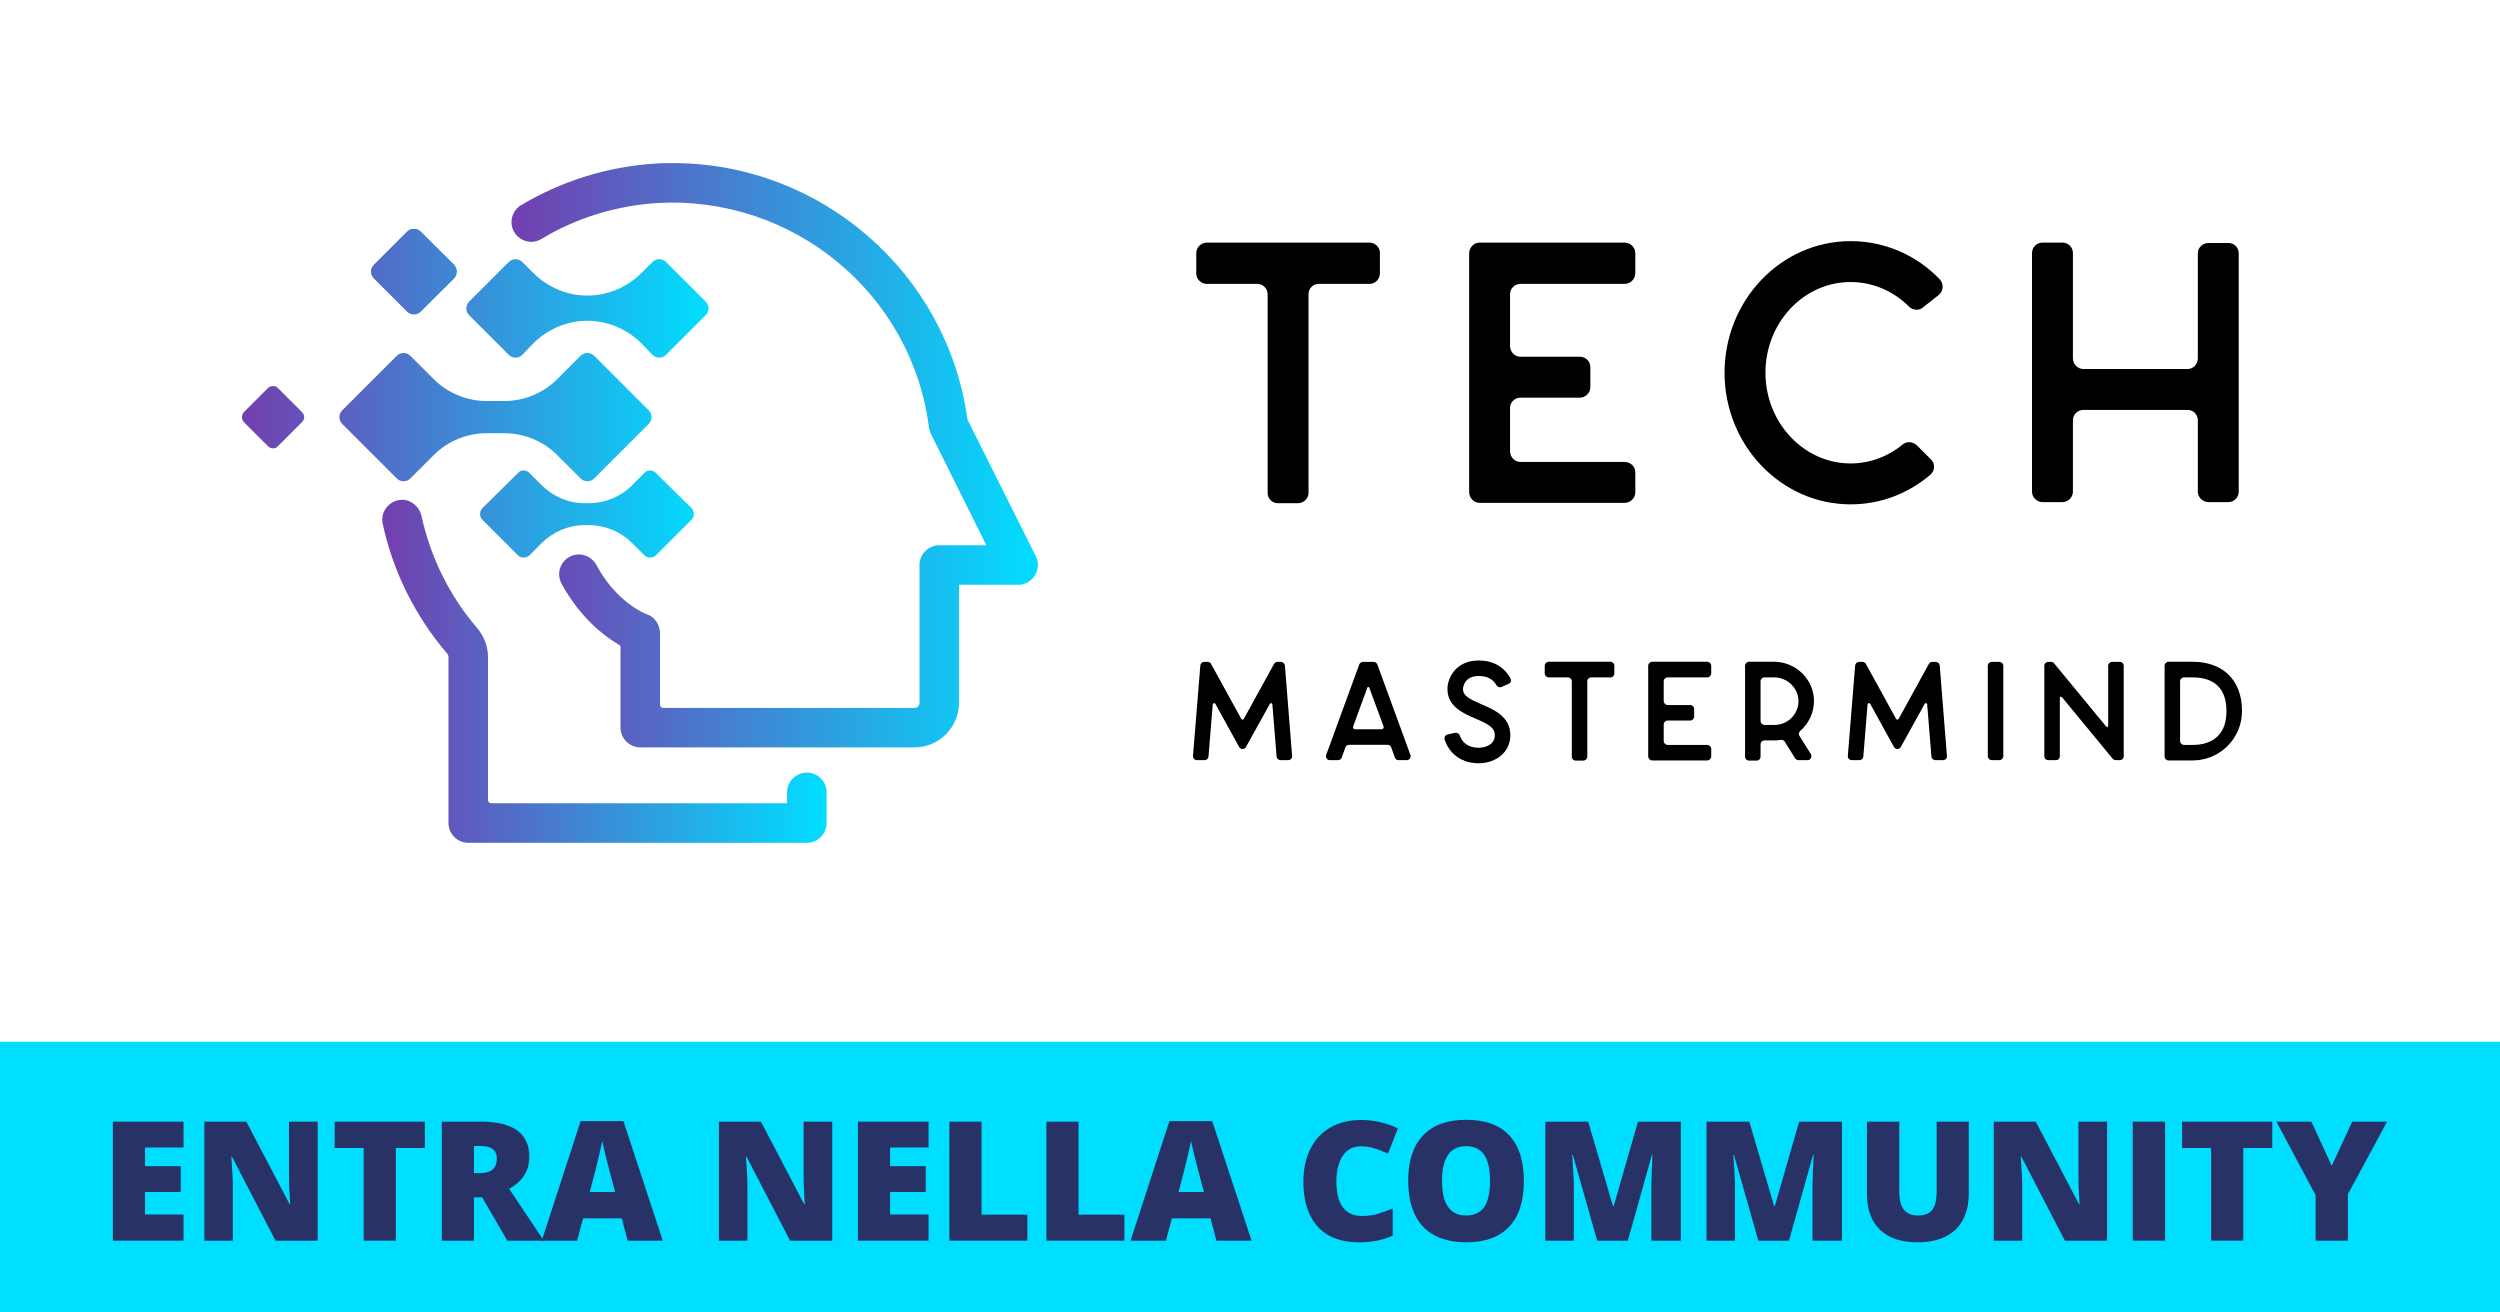 <?xml version="1.0" encoding="UTF-8" standalone="no"?>
<!DOCTYPE svg PUBLIC "-//W3C//DTD SVG 1.1//EN" "http://www.w3.org/Graphics/SVG/1.1/DTD/svg11.dtd">
<svg width="100%" height="100%" viewBox="0 0 5000 2625" version="1.1" xmlns="http://www.w3.org/2000/svg" xmlns:xlink="http://www.w3.org/1999/xlink" xml:space="preserve" xmlns:serif="http://www.serif.com/" style="fill-rule:evenodd;clip-rule:evenodd;stroke-linejoin:round;stroke-miterlimit:2;">
    <g transform="matrix(4.167,0,0,4.167,0,0)">
        <g transform="matrix(1,0,0,1,-2,0)">
            <g transform="matrix(0.308,0,0,0.308,535.625,110.925)">
                <g transform="matrix(579.346,0,0,579.346,102.635,423.47)">
                    <path d="M0.27,0.001C0.27,0.001 0.324,0.001 0.324,0.001C0.339,0.001 0.352,-0.012 0.352,-0.027L0.352,-0.561C0.352,-0.577 0.364,-0.589 0.38,-0.589L0.516,-0.589C0.532,-0.589 0.544,-0.602 0.544,-0.618L0.544,-0.672C0.544,-0.687 0.532,-0.7 0.516,-0.7L0.078,-0.7C0.063,-0.7 0.05,-0.687 0.05,-0.672L0.05,-0.617C0.05,-0.602 0.063,-0.589 0.078,-0.589L0.214,-0.589C0.229,-0.589 0.242,-0.577 0.242,-0.561L0.242,-0.027C0.242,-0.011 0.254,0.001 0.27,0.001Z" style="fill-rule:nonzero;"/>
                </g>
                <g transform="matrix(579.346,0,0,579.346,527.876,423.47)">
                    <path d="M0.468,-0.11C0.468,-0.11 0.188,-0.11 0.188,-0.11C0.173,-0.11 0.16,-0.123 0.16,-0.139L0.16,-0.255C0.16,-0.271 0.173,-0.283 0.188,-0.283L0.348,-0.283C0.363,-0.283 0.376,-0.296 0.376,-0.311L0.376,-0.365C0.376,-0.381 0.363,-0.393 0.348,-0.393L0.188,-0.393C0.173,-0.393 0.16,-0.406 0.16,-0.422L0.16,-0.561C0.16,-0.577 0.173,-0.589 0.188,-0.589L0.468,-0.589C0.484,-0.589 0.497,-0.602 0.497,-0.618L0.497,-0.671C0.497,-0.687 0.484,-0.7 0.468,-0.7L0.078,-0.7C0.063,-0.7 0.05,-0.687 0.05,-0.671L0.05,-0.029C0.05,-0.013 0.063,-0 0.078,-0L0.468,-0C0.484,-0 0.497,-0.013 0.497,-0.029L0.497,-0.082C0.497,-0.098 0.484,-0.11 0.468,-0.11Z" style="fill-rule:nonzero;"/>
                </g>
                <g transform="matrix(579.346,0,0,579.346,925.886,423.47)">
                    <path d="M0.389,0.004C0.468,0.004 0.543,-0.024 0.604,-0.076C0.616,-0.087 0.617,-0.106 0.605,-0.117L0.567,-0.155C0.556,-0.165 0.54,-0.166 0.529,-0.157C0.489,-0.124 0.44,-0.106 0.389,-0.106C0.263,-0.106 0.16,-0.216 0.16,-0.35C0.16,-0.485 0.263,-0.594 0.389,-0.594C0.448,-0.594 0.504,-0.57 0.546,-0.528C0.556,-0.518 0.573,-0.516 0.584,-0.526L0.626,-0.559C0.639,-0.57 0.64,-0.589 0.629,-0.601C0.566,-0.667 0.48,-0.704 0.389,-0.704C0.202,-0.704 0.05,-0.545 0.05,-0.35C0.05,-0.155 0.202,0.004 0.389,0.004Z" style="fill-rule:nonzero;"/>
                </g>
                <g transform="matrix(579.346,0,0,579.346,1405.01,423.47)">
                    <path d="M0.188,-0.25L0.468,-0.25C0.484,-0.25 0.496,-0.238 0.496,-0.222L0.496,-0.03C0.496,-0.015 0.509,-0.002 0.525,-0.002L0.578,-0.002C0.594,-0.002 0.606,-0.015 0.606,-0.03L0.606,-0.671C0.606,-0.687 0.594,-0.699 0.578,-0.699L0.525,-0.699C0.509,-0.699 0.496,-0.687 0.496,-0.671L0.496,-0.389C0.496,-0.373 0.484,-0.36 0.468,-0.36L0.188,-0.36C0.173,-0.36 0.16,-0.373 0.16,-0.389L0.16,-0.672C0.16,-0.688 0.147,-0.7 0.132,-0.7L0.078,-0.7C0.063,-0.7 0.05,-0.688 0.05,-0.672L0.05,-0.03C0.05,-0.015 0.063,-0.002 0.078,-0.002L0.132,-0.002C0.147,-0.002 0.16,-0.015 0.16,-0.03L0.16,-0.222C0.16,-0.238 0.173,-0.25 0.188,-0.25Z" style="fill-rule:nonzero;"/>
                </g>
                <g transform="matrix(219.682,0,0,219.682,115.537,824.861)">
                    <path d="M0.209,-0.401C0.209,-0.401 0.377,-0.096 0.377,-0.096C0.388,-0.076 0.416,-0.076 0.426,-0.096L0.595,-0.401C0.6,-0.41 0.613,-0.407 0.613,-0.397L0.643,-0.028C0.644,-0.013 0.657,-0.002 0.671,-0.002L0.725,-0.002C0.742,-0.002 0.755,-0.016 0.753,-0.032L0.702,-0.673C0.7,-0.688 0.688,-0.699 0.673,-0.699L0.65,-0.699C0.64,-0.699 0.63,-0.694 0.625,-0.685L0.41,-0.294C0.407,-0.288 0.397,-0.288 0.393,-0.294L0.178,-0.685C0.173,-0.694 0.164,-0.699 0.153,-0.699L0.13,-0.699C0.115,-0.699 0.103,-0.688 0.102,-0.673L0.05,-0.032C0.049,-0.016 0.062,-0.002 0.078,-0.002L0.132,-0.002C0.147,-0.002 0.159,-0.013 0.16,-0.028L0.19,-0.397C0.191,-0.407 0.204,-0.41 0.209,-0.401Z" style="fill-rule:nonzero;"/>
                </g>
                <g transform="matrix(219.682,0,0,219.682,322.697,824.861)">
                    <path d="M0.215,-0.111C0.215,-0.111 0.486,-0.111 0.486,-0.111C0.498,-0.111 0.509,-0.104 0.513,-0.093L0.539,-0.02C0.543,-0.009 0.554,-0.002 0.566,-0.002L0.623,-0.002C0.642,-0.002 0.656,-0.021 0.649,-0.04L0.415,-0.68C0.411,-0.691 0.4,-0.699 0.388,-0.699L0.313,-0.699C0.301,-0.699 0.29,-0.691 0.286,-0.68L0.052,-0.04C0.045,-0.021 0.059,-0.002 0.078,-0.002L0.135,-0.002C0.147,-0.002 0.158,-0.009 0.162,-0.02L0.188,-0.093C0.192,-0.104 0.203,-0.111 0.215,-0.111ZM0.357,-0.517C0.357,-0.517 0.459,-0.241 0.459,-0.241C0.462,-0.231 0.455,-0.221 0.445,-0.221L0.256,-0.221C0.246,-0.221 0.239,-0.231 0.243,-0.241L0.344,-0.517C0.346,-0.523 0.355,-0.523 0.357,-0.517Z" style="fill-rule:nonzero;"/>
                </g>
                <g transform="matrix(219.682,0,0,219.682,507.449,824.861)">
                    <path d="M0.187,0.001C0.218,0.014 0.254,0.02 0.293,0.02C0.349,0.02 0.402,0.003 0.443,-0.028C0.491,-0.065 0.517,-0.118 0.517,-0.179C0.517,-0.31 0.404,-0.359 0.313,-0.398C0.223,-0.437 0.181,-0.46 0.181,-0.507C0.181,-0.508 0.184,-0.599 0.292,-0.599C0.352,-0.599 0.393,-0.578 0.42,-0.532C0.427,-0.52 0.442,-0.516 0.454,-0.521L0.504,-0.543C0.52,-0.549 0.526,-0.567 0.518,-0.582C0.472,-0.665 0.395,-0.709 0.292,-0.709C0.131,-0.709 0.071,-0.585 0.071,-0.507C0.071,-0.383 0.181,-0.335 0.269,-0.297C0.363,-0.257 0.407,-0.232 0.407,-0.179C0.407,-0.108 0.332,-0.09 0.293,-0.09C0.211,-0.09 0.174,-0.133 0.158,-0.178C0.153,-0.191 0.139,-0.199 0.125,-0.196L0.072,-0.184C0.056,-0.181 0.046,-0.164 0.051,-0.148C0.074,-0.079 0.119,-0.029 0.181,-0.002L0.187,-0.002L0.187,0.001Z" style="fill-rule:nonzero;"/>
                </g>
                <g transform="matrix(219.682,0,0,219.682,663.642,824.861)">
                    <path d="M0.27,0.001C0.27,0.001 0.324,0.001 0.324,0.001C0.339,0.001 0.352,-0.012 0.352,-0.027L0.352,-0.561C0.352,-0.577 0.364,-0.589 0.38,-0.589L0.516,-0.589C0.532,-0.589 0.544,-0.602 0.544,-0.618L0.544,-0.672C0.544,-0.687 0.532,-0.7 0.516,-0.7L0.078,-0.7C0.063,-0.7 0.05,-0.687 0.05,-0.672L0.05,-0.617C0.05,-0.602 0.063,-0.589 0.078,-0.589L0.214,-0.589C0.229,-0.589 0.242,-0.577 0.242,-0.561L0.242,-0.027C0.242,-0.011 0.254,0.001 0.27,0.001Z" style="fill-rule:nonzero;"/>
                </g>
                <g transform="matrix(219.682,0,0,219.682,824.889,824.861)">
                    <path d="M0.468,-0.11C0.468,-0.11 0.188,-0.11 0.188,-0.11C0.173,-0.11 0.16,-0.123 0.16,-0.139L0.16,-0.255C0.16,-0.271 0.173,-0.283 0.188,-0.283L0.348,-0.283C0.363,-0.283 0.376,-0.296 0.376,-0.311L0.376,-0.365C0.376,-0.381 0.363,-0.393 0.348,-0.393L0.188,-0.393C0.173,-0.393 0.16,-0.406 0.16,-0.422L0.16,-0.561C0.16,-0.577 0.173,-0.589 0.188,-0.589L0.468,-0.589C0.484,-0.589 0.497,-0.602 0.497,-0.618L0.497,-0.671C0.497,-0.687 0.484,-0.7 0.468,-0.7L0.078,-0.7C0.063,-0.7 0.05,-0.687 0.05,-0.671L0.05,-0.029C0.05,-0.013 0.063,-0 0.078,-0L0.468,-0C0.484,-0 0.497,-0.013 0.497,-0.029L0.497,-0.082C0.497,-0.098 0.484,-0.11 0.468,-0.11Z" style="fill-rule:nonzero;"/>
                </g>
                <g transform="matrix(219.682,0,0,219.682,975.81,824.861)">
                    <path d="M0.16,-0.114C0.16,-0.13 0.173,-0.142 0.188,-0.142L0.26,-0.142C0.275,-0.142 0.29,-0.144 0.304,-0.146C0.315,-0.148 0.326,-0.142 0.332,-0.133L0.405,-0.015C0.411,-0.007 0.42,-0.002 0.429,-0.002L0.493,-0.002C0.515,-0.002 0.528,-0.026 0.517,-0.045L0.436,-0.174C0.429,-0.185 0.431,-0.201 0.442,-0.21C0.502,-0.262 0.54,-0.34 0.539,-0.426C0.536,-0.578 0.408,-0.7 0.256,-0.7L0.078,-0.7C0.063,-0.7 0.05,-0.687 0.05,-0.672L0.05,-0.027C0.05,-0.011 0.063,0.001 0.078,0.001L0.132,0.001C0.148,0.001 0.16,-0.011 0.16,-0.027L0.16,-0.114ZM0.188,-0.589C0.188,-0.589 0.257,-0.589 0.257,-0.589C0.351,-0.589 0.43,-0.512 0.429,-0.418C0.427,-0.326 0.352,-0.252 0.26,-0.252L0.188,-0.252C0.173,-0.252 0.16,-0.265 0.16,-0.28L0.16,-0.561C0.16,-0.577 0.173,-0.589 0.188,-0.589Z" style="fill-rule:nonzero;"/>
                </g>
                <g transform="matrix(219.682,0,0,219.682,1135.96,824.861)">
                    <path d="M0.209,-0.401C0.209,-0.401 0.377,-0.096 0.377,-0.096C0.388,-0.076 0.416,-0.076 0.426,-0.096L0.595,-0.401C0.6,-0.41 0.613,-0.407 0.613,-0.397L0.643,-0.028C0.644,-0.013 0.657,-0.002 0.671,-0.002L0.725,-0.002C0.742,-0.002 0.755,-0.016 0.753,-0.032L0.702,-0.673C0.7,-0.688 0.688,-0.699 0.673,-0.699L0.65,-0.699C0.64,-0.699 0.63,-0.694 0.625,-0.685L0.41,-0.294C0.407,-0.288 0.397,-0.288 0.393,-0.294L0.178,-0.685C0.173,-0.694 0.164,-0.699 0.153,-0.699L0.13,-0.699C0.115,-0.699 0.103,-0.688 0.102,-0.673L0.05,-0.032C0.049,-0.016 0.062,-0.002 0.078,-0.002L0.132,-0.002C0.147,-0.002 0.159,-0.013 0.16,-0.028L0.19,-0.397C0.191,-0.407 0.204,-0.41 0.209,-0.401Z" style="fill-rule:nonzero;"/>
                </g>
                <g transform="matrix(219.682,0,0,219.682,1343.12,824.861)">
                    <path d="M0.182,-0.699L0.128,-0.699C0.113,-0.699 0.1,-0.687 0.1,-0.671L0.1,-0.03C0.1,-0.015 0.113,-0.002 0.128,-0.002L0.182,-0.002C0.197,-0.002 0.21,-0.015 0.21,-0.03L0.21,-0.671C0.21,-0.687 0.197,-0.699 0.182,-0.699Z" style="fill-rule:nonzero;"/>
                </g>
                <g transform="matrix(219.682,0,0,219.682,1442.19,824.861)">
                    <path d="M0.489,-0.24C0.489,-0.24 0.119,-0.689 0.119,-0.689C0.114,-0.696 0.106,-0.699 0.097,-0.699L0.078,-0.699C0.063,-0.699 0.05,-0.687 0.05,-0.671L0.05,-0.03C0.05,-0.014 0.063,-0.002 0.078,-0.002L0.132,-0.002C0.148,-0.002 0.16,-0.014 0.16,-0.03L0.16,-0.445C0.16,-0.452 0.169,-0.455 0.174,-0.45L0.535,-0.012C0.541,-0.006 0.548,-0.002 0.557,-0.002L0.585,-0.002C0.601,-0.002 0.613,-0.014 0.613,-0.03L0.613,-0.671C0.613,-0.687 0.601,-0.699 0.585,-0.699L0.531,-0.699C0.516,-0.699 0.503,-0.687 0.503,-0.671L0.503,-0.245C0.503,-0.238 0.494,-0.235 0.489,-0.24Z" style="fill-rule:nonzero;"/>
                </g>
                <g transform="matrix(219.682,0,0,219.682,1629.58,824.861)">
                    <path d="M0.599,-0.349C0.6,-0.463 0.563,-0.556 0.495,-0.617C0.434,-0.671 0.349,-0.7 0.25,-0.7L0.078,-0.7C0.063,-0.7 0.05,-0.687 0.05,-0.671L0.05,-0.029C0.05,-0.013 0.063,-0 0.078,-0L0.249,-0C0.442,-0 0.599,-0.156 0.599,-0.349ZM0.16,-0.561C0.16,-0.577 0.173,-0.589 0.188,-0.589L0.25,-0.589C0.359,-0.589 0.489,-0.548 0.489,-0.35C0.489,-0.142 0.339,-0.11 0.25,-0.11L0.188,-0.11C0.173,-0.11 0.16,-0.123 0.16,-0.139L0.16,-0.561Z" style="fill-rule:nonzero;"/>
                </g>
            </g>
            <g transform="matrix(4.568,0,0,4.568,-997.399,-557.541)">
                <g transform="matrix(46.689,0,0,-46.689,258.947,192.588)">
                    <path d="M0.035,0.385C0.011,0.379 -0.004,0.356 0.001,0.332C0.024,0.225 0.074,0.124 0.146,0.04C0.148,0.038 0.149,0.035 0.149,0.032L0.149,-0.341C0.149,-0.366 0.169,-0.386 0.194,-0.386L0.956,-0.386C0.98,-0.386 1,-0.366 1,-0.341L1,-0.272C1,-0.248 0.98,-0.228 0.956,-0.228C0.931,-0.228 0.911,-0.248 0.911,-0.272L0.911,-0.297L0.245,-0.297C0.241,-0.297 0.238,-0.294 0.238,-0.29L0.238,0.032C0.238,0.056 0.229,0.079 0.213,0.098C0.151,0.17 0.108,0.258 0.088,0.351C0.083,0.371 0.065,0.386 0.045,0.386C0.041,0.386 0.038,0.385 0.035,0.385Z" style="fill:url(#_Linear1);fill-rule:nonzero;"/>
                </g>
                <g transform="matrix(8.989,0,0,-8.989,257.786,150.692)">
                    <path d="M0.421,0.478L0.033,0.089C-0.011,0.046 -0.011,-0.024 0.033,-0.068L0.421,-0.457C0.465,-0.5 0.535,-0.5 0.579,-0.457L0.967,-0.068C1.011,-0.024 1.011,0.046 0.967,0.089L0.579,0.478C0.557,0.5 0.528,0.511 0.5,0.511C0.472,0.511 0.443,0.5 0.421,0.478Z" style="fill:url(#_Linear2);fill-rule:nonzero;"/>
                </g>
                <g transform="matrix(49.022,0,0,-49.022,244.2,163.454)">
                    <path d="M0.354,0.348L0.283,0.277C0.275,0.269 0.275,0.256 0.283,0.248L0.354,0.177C0.362,0.169 0.375,0.169 0.383,0.177L0.455,0.248C0.462,0.256 0.462,0.269 0.455,0.277L0.383,0.348C0.379,0.352 0.374,0.354 0.369,0.354C0.364,0.354 0.358,0.352 0.354,0.348ZM0.88,0.283L0.855,0.258C0.824,0.228 0.783,0.211 0.74,0.211C0.698,0.211 0.657,0.228 0.626,0.258L0.601,0.283C0.593,0.291 0.58,0.291 0.572,0.283L0.487,0.198C0.479,0.19 0.479,0.177 0.487,0.169L0.572,0.084C0.58,0.076 0.593,0.076 0.601,0.084L0.626,0.11C0.657,0.14 0.698,0.157 0.74,0.157C0.783,0.157 0.824,0.14 0.855,0.11L0.88,0.084C0.888,0.076 0.901,0.076 0.909,0.084L0.994,0.169C1.002,0.177 1.002,0.19 0.994,0.198L0.909,0.283C0.905,0.287 0.9,0.289 0.894,0.289C0.889,0.289 0.884,0.287 0.88,0.283ZM0.726,0.082L0.676,0.032C0.646,0.002 0.605,-0.015 0.562,-0.015L0.525,-0.015C0.482,-0.015 0.441,0.002 0.411,0.032L0.361,0.082C0.353,0.09 0.34,0.09 0.332,0.082L0.215,-0.035C0.207,-0.043 0.207,-0.056 0.215,-0.064L0.332,-0.181C0.34,-0.189 0.353,-0.189 0.361,-0.181L0.411,-0.131C0.441,-0.101 0.482,-0.084 0.525,-0.084L0.562,-0.084C0.605,-0.084 0.646,-0.101 0.676,-0.131L0.726,-0.181C0.734,-0.189 0.747,-0.189 0.755,-0.181L0.872,-0.064C0.88,-0.056 0.88,-0.043 0.872,-0.035L0.755,0.082C0.751,0.086 0.746,0.088 0.74,0.088C0.735,0.088 0.73,0.086 0.726,0.082ZM0.056,0.013L0.004,-0.039C-0.001,-0.045 -0.001,-0.054 0.004,-0.06L0.056,-0.112C0.062,-0.118 0.072,-0.118 0.077,-0.112L0.129,-0.06C0.135,-0.054 0.135,-0.045 0.129,-0.039L0.077,0.013C0.074,0.016 0.071,0.017 0.067,0.017C0.063,0.017 0.059,0.016 0.056,0.013ZM0.863,-0.169L0.837,-0.195C0.812,-0.22 0.779,-0.234 0.743,-0.234L0.735,-0.234C0.7,-0.234 0.667,-0.22 0.642,-0.195L0.616,-0.169C0.609,-0.162 0.598,-0.162 0.592,-0.169L0.515,-0.245C0.509,-0.252 0.509,-0.263 0.515,-0.269L0.592,-0.346C0.598,-0.352 0.609,-0.352 0.616,-0.346L0.642,-0.32C0.667,-0.295 0.7,-0.281 0.735,-0.281L0.743,-0.281C0.779,-0.281 0.812,-0.295 0.837,-0.32L0.863,-0.346C0.87,-0.352 0.88,-0.352 0.887,-0.346L0.964,-0.269C0.97,-0.263 0.97,-0.252 0.964,-0.245L0.887,-0.169C0.884,-0.165 0.879,-0.164 0.875,-0.164C0.871,-0.164 0.866,-0.165 0.863,-0.169Z" style="fill:url(#_Linear3);fill-rule:nonzero;"/>
                </g>
                <g transform="matrix(55.311,0,0,-55.311,272.531,169.888)">
                    <path d="M0.271,0.554C0.182,0.548 0.095,0.521 0.018,0.475C0,0.464 -0.005,0.441 0.005,0.424C0.016,0.406 0.039,0.4 0.057,0.411C0.123,0.451 0.199,0.474 0.275,0.479C0.533,0.495 0.761,0.308 0.793,0.052C0.794,0.048 0.795,0.044 0.797,0.04L0.902,-0.171L0.812,-0.171C0.792,-0.171 0.775,-0.188 0.775,-0.208L0.775,-0.47C0.775,-0.476 0.771,-0.48 0.765,-0.48L0.288,-0.48C0.285,-0.48 0.282,-0.477 0.282,-0.474L0.282,-0.338C0.282,-0.322 0.272,-0.307 0.257,-0.302C0.256,-0.302 0.2,-0.281 0.161,-0.208C0.151,-0.19 0.128,-0.183 0.11,-0.193C0.092,-0.203 0.085,-0.225 0.095,-0.244C0.13,-0.308 0.175,-0.343 0.204,-0.36C0.206,-0.361 0.207,-0.362 0.207,-0.365L0.207,-0.517C0.207,-0.538 0.224,-0.555 0.245,-0.555L0.765,-0.555C0.812,-0.555 0.85,-0.517 0.85,-0.47L0.85,-0.246L0.963,-0.246C0.975,-0.246 0.988,-0.239 0.994,-0.228C1.001,-0.217 1.002,-0.203 0.996,-0.192L0.866,0.068C0.828,0.347 0.587,0.555 0.307,0.555C0.295,0.555 0.283,0.555 0.271,0.554Z" style="fill:url(#_Linear4);fill-rule:nonzero;"/>
                </g>
            </g>
        </g>
        <rect x="0" y="500" width="1200" height="130" style="fill:rgb(0,222,255);"/>
        <g transform="matrix(0.911,0,0,0.911,-135.96,104.745)">
            <g transform="matrix(87.81,0,0,87.81,201.948,538.661)">
                <path d="M0.501,-0L0.077,-0L0.077,-0.714L0.501,-0.714L0.501,-0.559L0.27,-0.559L0.27,-0.447L0.484,-0.447L0.484,-0.292L0.27,-0.292L0.27,-0.157L0.501,-0.157L0.501,-0Z" style="fill:rgb(40,50,103);fill-rule:nonzero;"/>
            </g>
            <g transform="matrix(87.81,0,0,87.81,250.14,538.661)">
                <path d="M0.757,-0L0.504,-0L0.243,-0.503L0.239,-0.503C0.245,-0.424 0.248,-0.363 0.248,-0.322L0.248,-0L0.077,-0L0.077,-0.714L0.329,-0.714L0.589,-0.218L0.592,-0.218C0.587,-0.29 0.585,-0.347 0.585,-0.391L0.585,-0.714L0.757,-0.714L0.757,-0Z" style="fill:rgb(40,50,103);fill-rule:nonzero;"/>
            </g>
            <g transform="matrix(87.81,0,0,87.81,323.372,538.661)">
                <path d="M0.392,-0L0.199,-0L0.199,-0.556L0.025,-0.556L0.025,-0.714L0.566,-0.714L0.566,-0.556L0.392,-0.556L0.392,-0Z" style="fill:rgb(40,50,103);fill-rule:nonzero;"/>
            </g>
            <g transform="matrix(87.81,0,0,87.81,375.252,538.661)">
                <path d="M0.27,-0.26L0.27,-0L0.077,-0L0.077,-0.714L0.311,-0.714C0.505,-0.714 0.602,-0.644 0.602,-0.503C0.602,-0.42 0.562,-0.356 0.481,-0.311L0.689,-0L0.47,-0L0.319,-0.26L0.27,-0.26ZM0.27,-0.405L0.306,-0.405C0.374,-0.405 0.407,-0.435 0.407,-0.494C0.407,-0.543 0.374,-0.568 0.308,-0.568L0.27,-0.568L0.27,-0.405Z" style="fill:rgb(40,50,103);fill-rule:nonzero;"/>
            </g>
            <g transform="matrix(87.81,0,0,87.81,434.678,538.661)">
                <path d="M0.515,-0L0.48,-0.134L0.248,-0.134L0.212,-0L0,-0L0.233,-0.717L0.49,-0.717L0.726,-0L0.515,-0ZM0.44,-0.292L0.409,-0.409C0.402,-0.435 0.393,-0.469 0.383,-0.51C0.373,-0.552 0.366,-0.581 0.363,-0.599C0.36,-0.583 0.354,-0.555 0.345,-0.517C0.337,-0.479 0.318,-0.404 0.288,-0.292L0.44,-0.292Z" style="fill:rgb(40,50,103);fill-rule:nonzero;"/>
            </g>
            <g transform="matrix(87.81,0,0,87.81,521.244,538.661)">
                <path d="M0.757,-0L0.504,-0L0.243,-0.503L0.239,-0.503C0.245,-0.424 0.248,-0.363 0.248,-0.322L0.248,-0L0.077,-0L0.077,-0.714L0.329,-0.714L0.589,-0.218L0.592,-0.218C0.587,-0.29 0.585,-0.347 0.585,-0.391L0.585,-0.714L0.757,-0.714L0.757,-0Z" style="fill:rgb(40,50,103);fill-rule:nonzero;"/>
            </g>
            <g transform="matrix(87.81,0,0,87.81,594.476,538.661)">
                <path d="M0.501,-0L0.077,-0L0.077,-0.714L0.501,-0.714L0.501,-0.559L0.27,-0.559L0.27,-0.447L0.484,-0.447L0.484,-0.292L0.27,-0.292L0.27,-0.157L0.501,-0.157L0.501,-0Z" style="fill:rgb(40,50,103);fill-rule:nonzero;"/>
            </g>
            <g transform="matrix(87.81,0,0,87.81,642.668,538.661)">
                <path d="M0.077,-0L0.077,-0.714L0.27,-0.714L0.27,-0.156L0.545,-0.156L0.545,-0L0.077,-0Z" style="fill:rgb(40,50,103);fill-rule:nonzero;"/>
            </g>
            <g transform="matrix(87.81,0,0,87.81,693.776,538.661)">
                <path d="M0.077,-0L0.077,-0.714L0.27,-0.714L0.27,-0.156L0.545,-0.156L0.545,-0L0.077,-0Z" style="fill:rgb(40,50,103);fill-rule:nonzero;"/>
            </g>
            <g transform="matrix(87.81,0,0,87.81,744.884,538.661)">
                <path d="M0.515,-0L0.48,-0.134L0.248,-0.134L0.212,-0L0,-0L0.233,-0.717L0.49,-0.717L0.726,-0L0.515,-0ZM0.44,-0.292L0.409,-0.409C0.402,-0.435 0.393,-0.469 0.383,-0.51C0.373,-0.552 0.366,-0.581 0.363,-0.599C0.36,-0.583 0.354,-0.555 0.345,-0.517C0.337,-0.479 0.318,-0.404 0.288,-0.292L0.44,-0.292Z" style="fill:rgb(40,50,103);fill-rule:nonzero;"/>
            </g>
            <g transform="matrix(87.81,0,0,87.81,831.45,538.661)">
                <path d="M0.395,-0.566C0.349,-0.566 0.313,-0.547 0.288,-0.51C0.262,-0.472 0.249,-0.42 0.249,-0.354C0.249,-0.217 0.301,-0.148 0.406,-0.148C0.437,-0.148 0.468,-0.152 0.498,-0.161C0.527,-0.17 0.557,-0.181 0.587,-0.193L0.587,-0.03C0.527,-0.003 0.46,0.01 0.385,0.01C0.277,0.01 0.194,-0.021 0.137,-0.084C0.08,-0.146 0.051,-0.237 0.051,-0.355C0.051,-0.429 0.065,-0.494 0.093,-0.55C0.12,-0.606 0.16,-0.649 0.213,-0.679C0.265,-0.709 0.326,-0.724 0.397,-0.724C0.474,-0.724 0.548,-0.707 0.618,-0.674L0.559,-0.522C0.533,-0.534 0.506,-0.545 0.48,-0.553C0.454,-0.562 0.425,-0.566 0.395,-0.566Z" style="fill:rgb(40,50,103);fill-rule:nonzero;"/>
            </g>
            <g transform="matrix(87.81,0,0,87.81,886.674,538.661)">
                <path d="M0.745,-0.358C0.745,-0.238 0.716,-0.146 0.657,-0.084C0.598,-0.021 0.512,0.01 0.398,0.01C0.286,0.01 0.2,-0.022 0.14,-0.084C0.081,-0.147 0.051,-0.239 0.051,-0.359C0.051,-0.478 0.08,-0.568 0.14,-0.631C0.199,-0.694 0.286,-0.725 0.399,-0.725C0.513,-0.725 0.599,-0.694 0.657,-0.632C0.716,-0.57 0.745,-0.478 0.745,-0.358ZM0.254,-0.358C0.254,-0.22 0.302,-0.151 0.398,-0.151C0.447,-0.151 0.483,-0.168 0.507,-0.201C0.53,-0.235 0.542,-0.287 0.542,-0.358C0.542,-0.429 0.53,-0.482 0.506,-0.516C0.482,-0.55 0.446,-0.567 0.399,-0.567C0.302,-0.567 0.254,-0.497 0.254,-0.358Z" style="fill:rgb(40,50,103);fill-rule:nonzero;"/>
            </g>
            <g transform="matrix(87.81,0,0,87.81,956.647,538.661)">
                <path d="M0.388,-0L0.242,-0.514L0.238,-0.514C0.245,-0.427 0.248,-0.359 0.248,-0.31L0.248,-0L0.077,-0L0.077,-0.714L0.334,-0.714L0.483,-0.207L0.487,-0.207L0.633,-0.714L0.89,-0.714L0.89,-0L0.713,-0L0.713,-0.313C0.713,-0.329 0.713,-0.347 0.714,-0.367C0.714,-0.387 0.716,-0.436 0.72,-0.513L0.716,-0.513L0.572,-0L0.388,-0Z" style="fill:rgb(40,50,103);fill-rule:nonzero;"/>
            </g>
            <g transform="matrix(87.81,0,0,87.81,1041.54,538.661)">
                <path d="M0.388,-0L0.242,-0.514L0.238,-0.514C0.245,-0.427 0.248,-0.359 0.248,-0.31L0.248,-0L0.077,-0L0.077,-0.714L0.334,-0.714L0.483,-0.207L0.487,-0.207L0.633,-0.714L0.89,-0.714L0.89,-0L0.713,-0L0.713,-0.313C0.713,-0.329 0.713,-0.347 0.714,-0.367C0.714,-0.387 0.716,-0.436 0.72,-0.513L0.716,-0.513L0.572,-0L0.388,-0Z" style="fill:rgb(40,50,103);fill-rule:nonzero;"/>
            </g>
            <g transform="matrix(87.81,0,0,87.81,1126.44,538.661)">
                <path d="M0.684,-0.714L0.684,-0.284C0.684,-0.191 0.658,-0.118 0.605,-0.067C0.552,-0.016 0.476,0.01 0.376,0.01C0.279,0.01 0.204,-0.015 0.152,-0.065C0.099,-0.115 0.073,-0.186 0.073,-0.28L0.073,-0.714L0.267,-0.714L0.267,-0.295C0.267,-0.244 0.277,-0.208 0.295,-0.185C0.314,-0.162 0.342,-0.151 0.379,-0.151C0.418,-0.151 0.447,-0.162 0.465,-0.185C0.482,-0.207 0.491,-0.244 0.491,-0.296L0.491,-0.714L0.684,-0.714Z" style="fill:rgb(40,50,103);fill-rule:nonzero;"/>
            </g>
            <g transform="matrix(87.81,0,0,87.81,1192.89,538.661)">
                <path d="M0.757,-0L0.504,-0L0.243,-0.503L0.239,-0.503C0.245,-0.424 0.248,-0.363 0.248,-0.322L0.248,-0L0.077,-0L0.077,-0.714L0.329,-0.714L0.589,-0.218L0.592,-0.218C0.587,-0.29 0.585,-0.347 0.585,-0.391L0.585,-0.714L0.757,-0.714L0.757,-0Z" style="fill:rgb(40,50,103);fill-rule:nonzero;"/>
            </g>
            <g transform="matrix(87.81,0,0,87.81,1266.12,538.661)">
                <rect x="0.077" y="-0.714" width="0.194" height="0.714" style="fill:rgb(40,50,103);fill-rule:nonzero;"/>
            </g>
            <g transform="matrix(87.81,0,0,87.81,1296.7,538.661)">
                <path d="M0.392,-0L0.199,-0L0.199,-0.556L0.025,-0.556L0.025,-0.714L0.566,-0.714L0.566,-0.556L0.392,-0.556L0.392,-0Z" style="fill:rgb(40,50,103);fill-rule:nonzero;"/>
            </g>
            <g transform="matrix(87.81,0,0,87.81,1348.57,538.661)">
                <path d="M0.332,-0.449L0.455,-0.714L0.664,-0.714L0.429,-0.279L0.429,-0L0.235,-0L0.235,-0.273L0,-0.714L0.21,-0.714L0.332,-0.449Z" style="fill:rgb(40,50,103);fill-rule:nonzero;"/>
            </g>
        </g>
    </g>
    <defs>
        <linearGradient id="_Linear1" x1="0" y1="0" x2="1" y2="0" gradientUnits="userSpaceOnUse" gradientTransform="matrix(1,0,0,-1,0,-2.01332e-06)"><stop offset="0" style="stop-color:rgb(113,65,177);stop-opacity:1"/><stop offset="0.02" style="stop-color:rgb(113,65,177);stop-opacity:1"/><stop offset="1" style="stop-color:rgb(0,222,255);stop-opacity:1"/></linearGradient>
        <linearGradient id="_Linear2" x1="0" y1="0" x2="1" y2="0" gradientUnits="userSpaceOnUse" gradientTransform="matrix(1,0,0,-1,0,0.011)"><stop offset="0" style="stop-color:rgb(113,65,177);stop-opacity:1"/><stop offset="0.02" style="stop-color:rgb(113,65,177);stop-opacity:1"/><stop offset="1" style="stop-color:rgb(0,222,255);stop-opacity:1"/></linearGradient>
        <linearGradient id="_Linear3" x1="0" y1="0" x2="1" y2="0" gradientUnits="userSpaceOnUse" gradientTransform="matrix(1,0,0,-1,0,0.002)"><stop offset="0" style="stop-color:rgb(113,65,177);stop-opacity:1"/><stop offset="0.02" style="stop-color:rgb(113,65,177);stop-opacity:1"/><stop offset="1" style="stop-color:rgb(0,222,255);stop-opacity:1"/></linearGradient>
        <linearGradient id="_Linear4" x1="0" y1="0" x2="1" y2="0" gradientUnits="userSpaceOnUse" gradientTransform="matrix(1,0,0,-1,0,-1.80797e-06)"><stop offset="0" style="stop-color:rgb(113,65,177);stop-opacity:1"/><stop offset="0.02" style="stop-color:rgb(113,65,177);stop-opacity:1"/><stop offset="1" style="stop-color:rgb(0,222,255);stop-opacity:1"/></linearGradient>
    </defs>
</svg>
